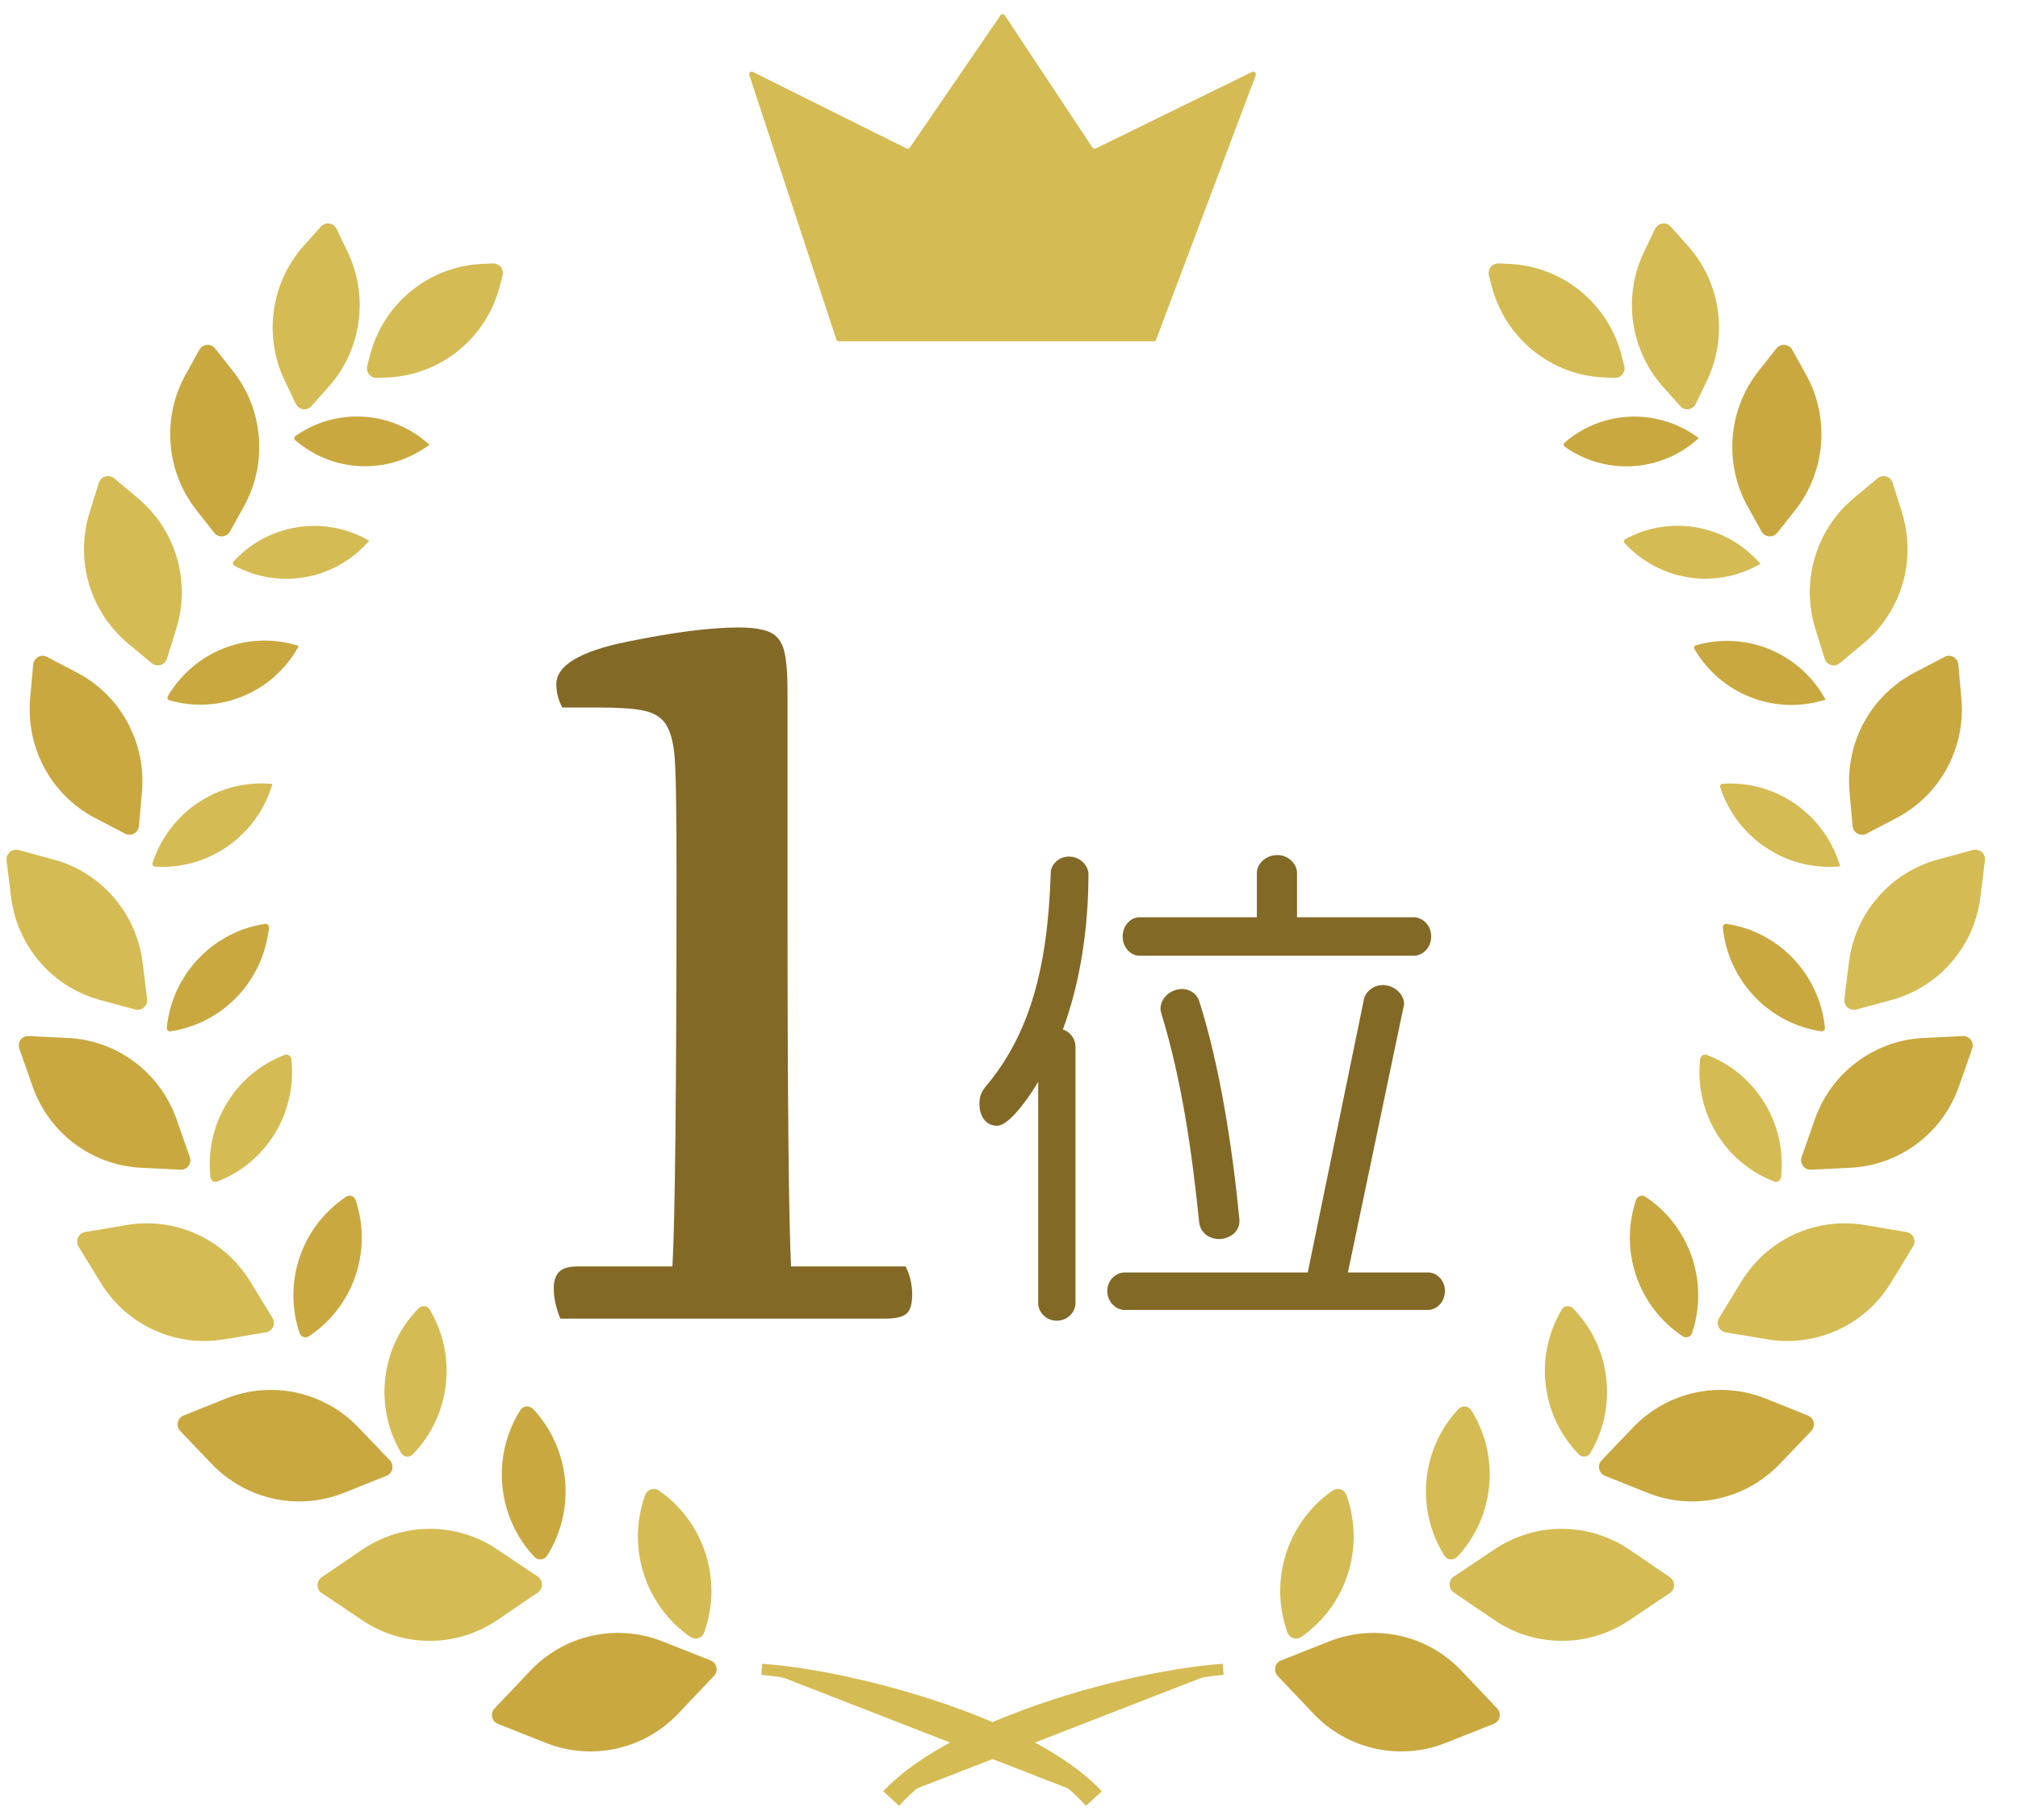 <svg width="51" height="46" viewBox="0 0 51 46" fill="none" xmlns="http://www.w3.org/2000/svg">
<g clip-path="url(#clip0_27_952)">
<path fill-rule="evenodd" clip-rule="evenodd" d="M12.583 43.572C12.507 43.542 12.453 43.477 12.437 43.401C12.42 43.322 12.442 43.24 12.499 43.182C12.715 42.953 13.054 42.599 13.403 42.228C14.263 41.32 15.584 41.029 16.742 41.487C17.213 41.672 17.668 41.852 17.96 41.969C18.033 41.999 18.09 42.062 18.106 42.141C18.122 42.22 18.101 42.302 18.044 42.359C17.827 42.588 17.489 42.943 17.14 43.313C16.279 44.221 14.959 44.513 13.8 44.055C13.33 43.869 12.875 43.69 12.583 43.572Z" fill="#C9A83F"/>
<path fill-rule="evenodd" clip-rule="evenodd" d="M37.751 43.572C37.824 43.542 37.88 43.477 37.897 43.401C37.913 43.322 37.891 43.24 37.837 43.182C37.621 42.953 37.282 42.599 36.933 42.228C36.073 41.32 34.752 41.029 33.594 41.487C33.123 41.672 32.668 41.852 32.376 41.969C32.3 41.999 32.246 42.062 32.23 42.141C32.214 42.22 32.235 42.302 32.289 42.359C32.506 42.588 32.844 42.943 33.193 43.313C34.054 44.221 35.374 44.513 36.533 44.055C37.004 43.869 37.458 43.69 37.751 43.572Z" fill="#C9A83F"/>
<path fill-rule="evenodd" clip-rule="evenodd" d="M8.131 40.265C8.063 40.222 8.025 40.145 8.025 40.066C8.025 39.984 8.066 39.911 8.131 39.865C8.38 39.696 8.756 39.439 9.149 39.172C10.182 38.469 11.533 38.466 12.569 39.164C12.964 39.431 13.343 39.685 13.592 39.851C13.657 39.895 13.698 39.971 13.698 40.05C13.698 40.132 13.657 40.205 13.592 40.252C13.343 40.421 12.967 40.677 12.575 40.944C11.541 41.648 10.191 41.65 9.154 40.952C8.759 40.688 8.38 40.432 8.131 40.265Z" fill="#D5BB53"/>
<path fill-rule="evenodd" clip-rule="evenodd" d="M42.202 40.265C42.267 40.222 42.308 40.145 42.308 40.066C42.308 39.984 42.267 39.911 42.202 39.865C41.953 39.696 41.577 39.439 41.185 39.172C40.151 38.469 38.801 38.466 37.764 39.164C37.369 39.431 36.99 39.685 36.741 39.851C36.673 39.895 36.636 39.971 36.636 40.05C36.636 40.132 36.676 40.205 36.741 40.252C36.99 40.421 37.366 40.677 37.759 40.944C38.792 41.648 40.143 41.65 41.179 40.952C41.574 40.688 41.953 40.432 42.202 40.265Z" fill="#D5BB53"/>
<path fill-rule="evenodd" clip-rule="evenodd" d="M4.556 36.17C4.502 36.113 4.478 36.032 4.494 35.952C4.51 35.873 4.564 35.808 4.64 35.778C4.903 35.672 5.295 35.516 5.709 35.35C6.867 34.886 8.188 35.173 9.054 36.075C9.362 36.397 9.655 36.702 9.852 36.909C9.909 36.967 9.931 37.048 9.914 37.127C9.898 37.206 9.844 37.272 9.768 37.302C9.506 37.408 9.113 37.564 8.699 37.73C7.541 38.196 6.22 37.907 5.354 37.005C5.046 36.683 4.751 36.378 4.556 36.17Z" fill="#C9A83F"/>
<path fill-rule="evenodd" clip-rule="evenodd" d="M45.775 36.17C45.829 36.113 45.853 36.032 45.837 35.952C45.821 35.873 45.766 35.808 45.691 35.778C45.428 35.672 45.036 35.516 44.622 35.35C43.463 34.886 42.143 35.173 41.277 36.075C40.968 36.397 40.676 36.702 40.478 36.909C40.424 36.967 40.4 37.048 40.416 37.127C40.432 37.206 40.486 37.272 40.562 37.302C40.825 37.408 41.217 37.564 41.631 37.73C42.789 38.196 44.11 37.907 44.976 37.005C45.285 36.683 45.577 36.378 45.775 36.17Z" fill="#C9A83F"/>
<path fill-rule="evenodd" clip-rule="evenodd" d="M1.985 31.506C1.942 31.438 1.939 31.353 1.972 31.28C2.004 31.206 2.072 31.154 2.15 31.141C2.416 31.097 2.8 31.032 3.208 30.963C4.437 30.756 5.668 31.32 6.323 32.389C6.542 32.746 6.745 33.079 6.886 33.311C6.929 33.379 6.932 33.463 6.9 33.537C6.867 33.611 6.8 33.662 6.721 33.676C6.456 33.72 6.072 33.785 5.663 33.853C4.434 34.058 3.203 33.496 2.548 32.427C2.329 32.07 2.123 31.738 1.983 31.506H1.985Z" fill="#D5BB53"/>
<path fill-rule="evenodd" clip-rule="evenodd" d="M48.348 31.506C48.391 31.438 48.394 31.353 48.362 31.28C48.329 31.206 48.261 31.154 48.183 31.141C47.918 31.097 47.533 31.032 47.125 30.963C45.896 30.756 44.665 31.32 44.01 32.389C43.791 32.746 43.588 33.079 43.447 33.311C43.404 33.379 43.401 33.463 43.434 33.537C43.466 33.611 43.534 33.662 43.612 33.676C43.877 33.72 44.262 33.785 44.67 33.853C45.899 34.058 47.13 33.496 47.785 32.427C48.004 32.07 48.207 31.738 48.348 31.506Z" fill="#D5BB53"/>
<path fill-rule="evenodd" clip-rule="evenodd" d="M0.489 26.506C0.462 26.43 0.475 26.345 0.521 26.282C0.57 26.217 0.646 26.181 0.724 26.187C0.976 26.201 1.336 26.217 1.723 26.236C2.968 26.299 4.05 27.111 4.464 28.297C4.591 28.662 4.713 29.006 4.797 29.246C4.824 29.322 4.81 29.407 4.764 29.469C4.716 29.535 4.64 29.57 4.562 29.565C4.31 29.551 3.95 29.535 3.563 29.516C2.318 29.453 1.236 28.641 0.822 27.455C0.694 27.087 0.573 26.746 0.489 26.506Z" fill="#C9A83F"/>
<path fill-rule="evenodd" clip-rule="evenodd" d="M49.842 26.506C49.869 26.43 49.855 26.345 49.807 26.282C49.758 26.217 49.682 26.181 49.604 26.187C49.352 26.201 48.992 26.217 48.605 26.236C47.36 26.299 46.278 27.111 45.864 28.297C45.737 28.662 45.615 29.006 45.531 29.246C45.504 29.322 45.517 29.407 45.566 29.469C45.615 29.535 45.691 29.57 45.769 29.565C46.021 29.551 46.381 29.535 46.768 29.516C48.013 29.453 49.095 28.641 49.509 27.455C49.636 27.087 49.758 26.746 49.842 26.506Z" fill="#C9A83F"/>
<path fill-rule="evenodd" clip-rule="evenodd" d="M0.167 21.749C0.156 21.67 0.188 21.59 0.248 21.536C0.307 21.484 0.391 21.465 0.467 21.484C0.697 21.547 1.016 21.634 1.36 21.727C2.562 22.054 3.449 23.082 3.604 24.328C3.647 24.685 3.69 25.015 3.717 25.252C3.728 25.331 3.696 25.413 3.636 25.465C3.576 25.516 3.493 25.535 3.417 25.516C3.189 25.454 2.867 25.366 2.524 25.274C1.322 24.947 0.435 23.919 0.28 22.673C0.237 22.316 0.194 21.983 0.167 21.749Z" fill="#D5BB53"/>
<path fill-rule="evenodd" clip-rule="evenodd" d="M50.164 21.749C50.175 21.67 50.145 21.59 50.083 21.536C50.023 21.484 49.939 21.465 49.864 21.484C49.636 21.547 49.314 21.634 48.971 21.727C47.769 22.054 46.881 23.082 46.727 24.328C46.684 24.685 46.641 25.015 46.613 25.252C46.603 25.331 46.632 25.413 46.695 25.465C46.754 25.516 46.838 25.535 46.914 25.516C47.141 25.454 47.463 25.366 47.807 25.274C49.008 24.947 49.896 23.919 50.05 22.673C50.094 22.316 50.134 21.983 50.164 21.749Z" fill="#D5BB53"/>
<path fill-rule="evenodd" clip-rule="evenodd" d="M0.838 16.795C0.846 16.716 0.892 16.645 0.962 16.604C1.033 16.566 1.117 16.566 1.187 16.604C1.384 16.708 1.652 16.847 1.945 17C3.051 17.578 3.698 18.772 3.587 20.023C3.558 20.353 3.53 20.658 3.512 20.879C3.503 20.958 3.457 21.029 3.387 21.07C3.317 21.108 3.233 21.111 3.162 21.073C2.968 20.969 2.697 20.83 2.405 20.677C1.298 20.099 0.651 18.905 0.762 17.654C0.792 17.324 0.819 17.019 0.838 16.798V16.795Z" fill="#C9A83F"/>
<path fill-rule="evenodd" clip-rule="evenodd" d="M49.493 16.795C49.485 16.716 49.439 16.645 49.368 16.604C49.298 16.566 49.214 16.566 49.144 16.604C48.949 16.708 48.678 16.847 48.386 17C47.279 17.578 46.63 18.772 46.743 20.023C46.773 20.353 46.8 20.658 46.819 20.879C46.827 20.958 46.873 21.029 46.944 21.07C47.014 21.108 47.098 21.111 47.168 21.073C47.366 20.969 47.634 20.83 47.926 20.677C49.033 20.099 49.682 18.905 49.569 17.654C49.539 17.324 49.512 17.019 49.493 16.798V16.795Z" fill="#C9A83F"/>
<path fill-rule="evenodd" clip-rule="evenodd" d="M2.502 12.201C2.526 12.125 2.586 12.065 2.662 12.043C2.738 12.021 2.821 12.038 2.884 12.089C3.043 12.223 3.254 12.4 3.487 12.594C4.445 13.395 4.827 14.701 4.453 15.898C4.364 16.187 4.28 16.454 4.218 16.651C4.193 16.727 4.134 16.787 4.055 16.809C3.98 16.831 3.896 16.814 3.834 16.762C3.677 16.629 3.463 16.452 3.23 16.258C2.272 15.457 1.891 14.151 2.264 12.954C2.353 12.665 2.437 12.398 2.499 12.201H2.502Z" fill="#D5BB53"/>
<path fill-rule="evenodd" clip-rule="evenodd" d="M47.831 12.201C47.807 12.125 47.747 12.065 47.672 12.043C47.596 12.021 47.512 12.038 47.45 12.089C47.293 12.223 47.079 12.4 46.846 12.594C45.888 13.395 45.507 14.701 45.88 15.898C45.969 16.187 46.053 16.454 46.115 16.651C46.14 16.727 46.199 16.787 46.275 16.809C46.351 16.831 46.435 16.814 46.497 16.762C46.654 16.629 46.868 16.452 47.1 16.258C48.059 15.457 48.44 14.151 48.067 12.954C47.977 12.665 47.893 12.398 47.831 12.201Z" fill="#D5BB53"/>
<path fill-rule="evenodd" clip-rule="evenodd" d="M5.041 8.84C5.078 8.769 5.152 8.723 5.23 8.717C5.308 8.712 5.387 8.744 5.436 8.807C5.555 8.957 5.712 9.156 5.882 9.371C6.659 10.353 6.77 11.711 6.161 12.806C6.028 13.046 5.904 13.267 5.812 13.434C5.774 13.505 5.701 13.551 5.622 13.556C5.544 13.562 5.465 13.529 5.414 13.466C5.295 13.316 5.138 13.117 4.97 12.902C4.194 11.921 4.083 10.563 4.691 9.467C4.824 9.227 4.949 9.006 5.041 8.837V8.84Z" fill="#C9A83F"/>
<path fill-rule="evenodd" clip-rule="evenodd" d="M45.293 8.84C45.255 8.769 45.182 8.723 45.103 8.717C45.022 8.712 44.946 8.744 44.895 8.807C44.776 8.957 44.619 9.156 44.448 9.371C43.672 10.353 43.561 11.711 44.17 12.806C44.302 13.046 44.427 13.267 44.519 13.434C44.557 13.505 44.63 13.551 44.708 13.556C44.787 13.562 44.865 13.529 44.917 13.466C45.036 13.316 45.193 13.117 45.363 12.902C46.14 11.921 46.251 10.563 45.642 9.467C45.509 9.227 45.385 9.006 45.293 8.837V8.84Z" fill="#C9A83F"/>
<path fill-rule="evenodd" clip-rule="evenodd" d="M8.112 5.726C8.166 5.667 8.245 5.637 8.323 5.65C8.402 5.661 8.469 5.713 8.505 5.784C8.58 5.942 8.678 6.146 8.786 6.37C9.327 7.501 9.135 8.848 8.302 9.78C8.136 9.966 7.985 10.135 7.869 10.266C7.814 10.326 7.736 10.356 7.657 10.342C7.579 10.331 7.511 10.279 7.476 10.208C7.4 10.05 7.303 9.846 7.195 9.62C6.653 8.488 6.846 7.141 7.679 6.209C7.844 6.024 7.996 5.855 8.112 5.724V5.726Z" fill="#D5BB53"/>
<path fill-rule="evenodd" clip-rule="evenodd" d="M42.221 5.726C42.167 5.667 42.089 5.637 42.01 5.65C41.932 5.661 41.864 5.713 41.829 5.784C41.753 5.942 41.656 6.146 41.547 6.37C41.006 7.501 41.198 8.848 42.032 9.78C42.197 9.966 42.348 10.135 42.465 10.266C42.519 10.326 42.597 10.356 42.676 10.342C42.754 10.331 42.822 10.279 42.857 10.208C42.933 10.05 43.03 9.846 43.139 9.62C43.68 8.488 43.488 7.141 42.654 6.209C42.489 6.024 42.338 5.855 42.221 5.724V5.726Z" fill="#D5BB53"/>
<path fill-rule="evenodd" clip-rule="evenodd" d="M12.458 6.659C12.534 6.656 12.607 6.689 12.656 6.749C12.704 6.809 12.721 6.888 12.702 6.961C12.683 7.038 12.659 7.128 12.634 7.223C12.296 8.543 11.143 9.483 9.793 9.54C9.695 9.546 9.603 9.549 9.525 9.551C9.449 9.554 9.376 9.521 9.327 9.461C9.278 9.401 9.262 9.322 9.281 9.249C9.3 9.172 9.324 9.082 9.349 8.987C9.687 7.668 10.84 6.73 12.19 6.67C12.29 6.664 12.38 6.662 12.458 6.659Z" fill="#D5BB53"/>
<path fill-rule="evenodd" clip-rule="evenodd" d="M37.872 6.659C37.797 6.656 37.724 6.689 37.675 6.749C37.626 6.809 37.61 6.888 37.629 6.961C37.648 7.038 37.672 7.128 37.696 7.223C38.035 8.543 39.188 9.483 40.538 9.54C40.638 9.546 40.727 9.549 40.806 9.551C40.882 9.554 40.955 9.521 41.003 9.461C41.052 9.401 41.068 9.322 41.049 9.249C41.031 9.172 41.006 9.082 40.982 8.987C40.644 7.668 39.491 6.73 38.14 6.67C38.04 6.664 37.951 6.662 37.872 6.659Z" fill="#D5BB53"/>
<path fill-rule="evenodd" clip-rule="evenodd" d="M16.306 37.787C16.331 37.719 16.385 37.667 16.453 37.645C16.52 37.624 16.593 37.635 16.653 37.675C17.8 38.469 18.271 39.944 17.795 41.263C17.771 41.331 17.716 41.383 17.649 41.405C17.581 41.427 17.508 41.416 17.448 41.375C16.301 40.582 15.83 39.107 16.306 37.787Z" fill="#D5BB53"/>
<path fill-rule="evenodd" clip-rule="evenodd" d="M34.027 37.787C34.002 37.719 33.948 37.667 33.881 37.645C33.813 37.624 33.74 37.635 33.68 37.675C32.533 38.469 32.062 39.944 32.538 41.263C32.563 41.331 32.617 41.383 32.684 41.405C32.752 41.427 32.825 41.416 32.885 41.375C34.032 40.582 34.503 39.107 34.027 37.787Z" fill="#D5BB53"/>
<path fill-rule="evenodd" clip-rule="evenodd" d="M13.148 35.644C13.181 35.59 13.24 35.554 13.303 35.549C13.365 35.544 13.427 35.568 13.473 35.614C14.418 36.623 14.561 38.15 13.828 39.319C13.795 39.374 13.736 39.409 13.673 39.415C13.611 39.42 13.546 39.396 13.503 39.349C12.558 38.341 12.415 36.814 13.148 35.644Z" fill="#C9A83F"/>
<path fill-rule="evenodd" clip-rule="evenodd" d="M37.182 35.644C37.147 35.59 37.09 35.554 37.028 35.549C36.966 35.544 36.901 35.568 36.858 35.614C35.913 36.623 35.77 38.15 36.503 39.319C36.538 39.374 36.595 39.409 36.657 39.415C36.719 39.42 36.782 39.396 36.828 39.349C37.772 38.341 37.918 36.814 37.182 35.644Z" fill="#D5BB53"/>
<path fill-rule="evenodd" clip-rule="evenodd" d="M10.575 33.071C10.615 33.03 10.669 33.011 10.726 33.016C10.783 33.022 10.832 33.054 10.862 33.103C11.562 34.279 11.384 35.783 10.429 36.762C10.388 36.803 10.334 36.822 10.277 36.817C10.22 36.811 10.171 36.779 10.142 36.729C9.441 35.554 9.619 34.05 10.575 33.071Z" fill="#D5BB53"/>
<path fill-rule="evenodd" clip-rule="evenodd" d="M39.756 33.071C39.715 33.03 39.661 33.011 39.604 33.016C39.547 33.022 39.499 33.054 39.469 33.103C38.768 34.279 38.947 35.783 39.902 36.762C39.943 36.803 39.997 36.822 40.053 36.817C40.11 36.811 40.159 36.779 40.189 36.729C40.89 35.554 40.711 34.05 39.756 33.071Z" fill="#D5BB53"/>
<path fill-rule="evenodd" clip-rule="evenodd" d="M8.751 30.246C8.791 30.219 8.843 30.214 8.889 30.23C8.935 30.246 8.97 30.282 8.986 30.328C9.419 31.615 8.932 33.033 7.804 33.777C7.763 33.804 7.712 33.81 7.668 33.793C7.622 33.777 7.587 33.741 7.571 33.695C7.138 32.408 7.625 30.991 8.753 30.246H8.751Z" fill="#C9A83F"/>
<path fill-rule="evenodd" clip-rule="evenodd" d="M41.58 30.246C41.539 30.219 41.49 30.214 41.444 30.23C41.398 30.246 41.363 30.282 41.347 30.328C40.914 31.615 41.401 33.033 42.53 33.777C42.57 33.804 42.619 33.81 42.665 33.793C42.711 33.777 42.746 33.741 42.762 33.695C43.195 32.408 42.708 30.991 41.58 30.246Z" fill="#C9A83F"/>
<path fill-rule="evenodd" clip-rule="evenodd" d="M7.192 26.664C7.23 26.65 7.27 26.653 7.303 26.675C7.335 26.697 7.36 26.73 7.362 26.77C7.511 28.112 6.743 29.385 5.49 29.865C5.455 29.878 5.411 29.876 5.379 29.854C5.346 29.832 5.322 29.797 5.319 29.758C5.17 28.417 5.939 27.144 7.192 26.664Z" fill="#D5BB53"/>
<path fill-rule="evenodd" clip-rule="evenodd" d="M43.139 26.664C43.101 26.65 43.06 26.653 43.028 26.675C42.995 26.697 42.971 26.73 42.968 26.77C42.819 28.112 43.588 29.385 44.841 29.865C44.879 29.878 44.919 29.876 44.952 29.854C44.984 29.832 45.009 29.797 45.011 29.758C45.16 28.417 44.392 27.144 43.139 26.664Z" fill="#D5BB53"/>
<path fill-rule="evenodd" clip-rule="evenodd" d="M6.697 23.352C6.724 23.346 6.748 23.357 6.77 23.373C6.789 23.393 6.8 23.417 6.797 23.444C6.659 24.788 5.639 25.865 4.313 26.067C4.285 26.073 4.261 26.062 4.242 26.045C4.223 26.026 4.212 26.002 4.215 25.974C4.353 24.63 5.373 23.551 6.699 23.352H6.697Z" fill="#C9A83F"/>
<path fill-rule="evenodd" clip-rule="evenodd" d="M43.636 23.352C43.609 23.346 43.585 23.357 43.566 23.373C43.547 23.393 43.536 23.417 43.539 23.444C43.677 24.788 44.697 25.865 46.023 26.067C46.05 26.073 46.075 26.062 46.094 26.045C46.113 26.026 46.123 26.002 46.121 25.974C45.983 24.63 44.963 23.551 43.636 23.352Z" fill="#C9A83F"/>
<path fill-rule="evenodd" clip-rule="evenodd" d="M6.886 19.816C6.886 19.816 6.875 19.846 6.859 19.898C6.448 21.165 5.235 21.991 3.915 21.904C3.893 21.904 3.874 21.89 3.863 21.874C3.853 21.858 3.85 21.836 3.855 21.814C4.267 20.546 5.479 19.72 6.8 19.808C6.854 19.81 6.886 19.813 6.886 19.813V19.816Z" fill="#D5BB53"/>
<path fill-rule="evenodd" clip-rule="evenodd" d="M43.534 19.81C43.512 19.81 43.493 19.821 43.482 19.84C43.471 19.857 43.469 19.878 43.474 19.898C43.888 21.165 45.098 21.991 46.421 21.904C46.475 21.901 46.508 21.899 46.508 21.899C46.508 21.899 46.497 21.869 46.481 21.817C46.069 20.549 44.857 19.723 43.536 19.81H43.534Z" fill="#D5BB53"/>
<path fill-rule="evenodd" clip-rule="evenodd" d="M7.552 16.329C7.552 16.329 7.536 16.356 7.509 16.402C6.854 17.526 5.525 18.06 4.28 17.7C4.261 17.695 4.245 17.678 4.237 17.659C4.229 17.64 4.231 17.618 4.242 17.599C4.897 16.476 6.226 15.942 7.471 16.302C7.525 16.318 7.555 16.326 7.555 16.326L7.552 16.329Z" fill="#C9A83F"/>
<path fill-rule="evenodd" clip-rule="evenodd" d="M42.863 16.307C42.844 16.312 42.827 16.326 42.819 16.348C42.811 16.367 42.814 16.389 42.825 16.408C43.48 17.531 44.808 18.066 46.053 17.708C46.107 17.692 46.137 17.684 46.137 17.684C46.137 17.684 46.121 17.657 46.094 17.608C45.439 16.484 44.11 15.95 42.865 16.31L42.863 16.307Z" fill="#C9A83F"/>
<path fill-rule="evenodd" clip-rule="evenodd" d="M9.33 13.668C9.33 13.668 9.308 13.69 9.273 13.731C8.415 14.669 7.035 14.9 5.92 14.295C5.901 14.284 5.89 14.268 5.888 14.249C5.885 14.23 5.89 14.208 5.904 14.191C6.762 13.254 8.142 13.022 9.257 13.627C9.306 13.654 9.333 13.668 9.333 13.668H9.33Z" fill="#D5BB53"/>
<path fill-rule="evenodd" clip-rule="evenodd" d="M41.077 13.627C41.057 13.638 41.047 13.654 41.044 13.674C41.041 13.693 41.044 13.714 41.06 13.728C41.921 14.666 43.301 14.898 44.416 14.292C44.465 14.265 44.492 14.252 44.492 14.252C44.492 14.252 44.47 14.23 44.435 14.189C43.574 13.251 42.197 13.019 41.082 13.624L41.077 13.627Z" fill="#D5BB53"/>
<path fill-rule="evenodd" clip-rule="evenodd" d="M10.854 11.242C10.854 11.242 10.829 11.261 10.783 11.291C9.768 12.005 8.402 11.94 7.463 11.127C7.446 11.114 7.438 11.095 7.438 11.073C7.438 11.051 7.449 11.034 7.465 11.021C8.48 10.307 9.847 10.372 10.786 11.184C10.826 11.22 10.851 11.239 10.851 11.239L10.854 11.242Z" fill="#C9A83F"/>
<path fill-rule="evenodd" clip-rule="evenodd" d="M39.545 11.187C39.529 11.201 39.52 11.22 39.52 11.242C39.52 11.264 39.531 11.283 39.547 11.293C40.562 12.008 41.929 11.942 42.868 11.13C42.909 11.095 42.933 11.073 42.933 11.073C42.933 11.073 42.909 11.054 42.863 11.024C41.848 10.309 40.481 10.375 39.542 11.187H39.545Z" fill="#C9A83F"/>
<path fill-rule="evenodd" clip-rule="evenodd" d="M31.735 1.899C31.745 1.874 31.737 1.844 31.718 1.828C31.699 1.809 31.67 1.806 31.645 1.817C30.961 2.152 28.108 3.548 27.692 3.753C27.662 3.766 27.627 3.758 27.61 3.731C27.361 3.355 25.711 0.868 25.394 0.388C25.383 0.369 25.361 0.358 25.34 0.358C25.318 0.358 25.299 0.369 25.286 0.386C24.958 0.863 23.251 3.357 22.994 3.731C22.975 3.758 22.939 3.766 22.912 3.753C22.501 3.548 19.689 2.147 19.026 1.817C19.002 1.806 18.975 1.809 18.956 1.825C18.937 1.842 18.929 1.872 18.937 1.896C19.251 2.845 20.961 8.044 21.137 8.581C21.145 8.608 21.172 8.627 21.199 8.627H29.158C29.185 8.627 29.21 8.611 29.218 8.586C29.415 8.066 31.372 2.869 31.735 1.904V1.899Z" fill="#D5BB53"/>
<path fill-rule="evenodd" clip-rule="evenodd" d="M19.256 42.193C21.584 42.389 26.033 43.67 27.648 45.459L19.256 42.193Z" fill="#D5BB53"/>
<path fill-rule="evenodd" clip-rule="evenodd" d="M19.243 42.332C20.596 42.465 22.672 42.983 24.471 43.752C25.705 44.278 26.812 44.922 27.445 45.644L27.846 45.276C27.148 44.526 25.962 43.867 24.634 43.343C22.777 42.615 20.647 42.149 19.264 42.054L19.24 42.332H19.243Z" fill="#D5BB53"/>
<path fill-rule="evenodd" clip-rule="evenodd" d="M30.915 42.193C28.587 42.389 24.138 43.67 22.52 45.459L30.915 42.193Z" fill="#D5BB53"/>
<path fill-rule="evenodd" clip-rule="evenodd" d="M30.904 42.054C29.521 42.149 27.391 42.615 25.535 43.343C24.206 43.864 23.021 44.526 22.322 45.276L22.723 45.644C23.359 44.919 24.463 44.278 25.697 43.752C27.497 42.983 29.572 42.468 30.925 42.332L30.901 42.054H30.904Z" fill="#D5BB53"/>
<path d="M16.994 32.01C17.061 30.824 17.097 27.506 17.097 22.054C17.097 20.424 17.081 19.434 17.045 19.08C17.01 18.725 16.934 18.463 16.818 18.292C16.699 18.12 16.512 18.011 16.258 17.959C16.003 17.907 15.638 17.883 15.165 17.883H14.212C14.109 17.695 14.06 17.498 14.06 17.294C14.06 16.825 14.648 16.468 15.825 16.225C17.002 15.983 17.947 15.86 18.658 15.86C19.021 15.86 19.291 15.901 19.465 15.983C19.638 16.064 19.754 16.214 19.814 16.438C19.873 16.659 19.903 17.005 19.903 17.474V23.041C19.903 27.836 19.933 30.824 19.992 32.01H22.888C22.999 32.231 23.053 32.471 23.053 32.727C23.053 32.956 23.007 33.114 22.912 33.202C22.82 33.286 22.636 33.33 22.366 33.33H14.161C14.05 33.057 13.995 32.801 13.995 32.561C13.995 32.373 14.041 32.234 14.136 32.144C14.228 32.054 14.382 32.01 14.594 32.01H16.994Z" fill="#836926"/>
<path d="M26.863 26.023C27.066 26.086 27.18 26.28 27.18 26.446V32.945C27.18 33.15 26.991 33.382 26.709 33.382C26.428 33.382 26.238 33.153 26.238 32.945V27.343C26.098 27.586 25.54 28.455 25.196 28.455C24.942 28.455 24.753 28.251 24.753 27.894C24.753 27.714 24.804 27.599 24.904 27.471C26.008 26.165 26.479 24.502 26.555 22.059C26.555 21.869 26.744 21.651 27.012 21.651C27.305 21.651 27.508 21.88 27.508 22.098C27.508 23.491 27.291 24.859 26.861 26.023H26.863ZM36.097 33.109H28.414C28.211 33.109 27.984 32.918 27.984 32.624C27.984 32.354 28.211 32.163 28.414 32.163H33.05L34.471 25.255C34.508 25.075 34.698 24.898 34.952 24.898C35.22 24.898 35.485 25.116 35.485 25.383L34.065 32.163H36.097C36.3 32.163 36.517 32.354 36.517 32.624C36.517 32.918 36.3 33.109 36.097 33.109ZM35.74 24.156H28.793C28.59 24.156 28.373 23.965 28.373 23.671C28.373 23.376 28.59 23.185 28.793 23.185H31.764V22.059C31.764 21.855 31.967 21.612 32.284 21.612C32.576 21.612 32.779 21.855 32.779 22.059V23.185H35.737C35.94 23.185 36.17 23.376 36.17 23.671C36.17 23.965 35.943 24.156 35.737 24.156H35.74ZM30.814 31.318C30.536 31.318 30.333 31.138 30.306 30.895C30.127 29.142 29.873 27.327 29.353 25.625C29.34 25.587 29.329 25.535 29.329 25.497C29.329 25.216 29.597 24.998 29.875 24.998C30.065 24.998 30.244 25.113 30.308 25.306C30.817 26.907 31.134 28.9 31.323 30.819V30.871C31.323 31.165 31.031 31.318 30.814 31.318Z" fill="#836926"/>
</g>
<defs>
<clipPath id="clip0_27_952">
<rect width="50" height="45.283" fill="white" transform="translate(0.167 0.358)"/>
</clipPath>
</defs>
</svg>
